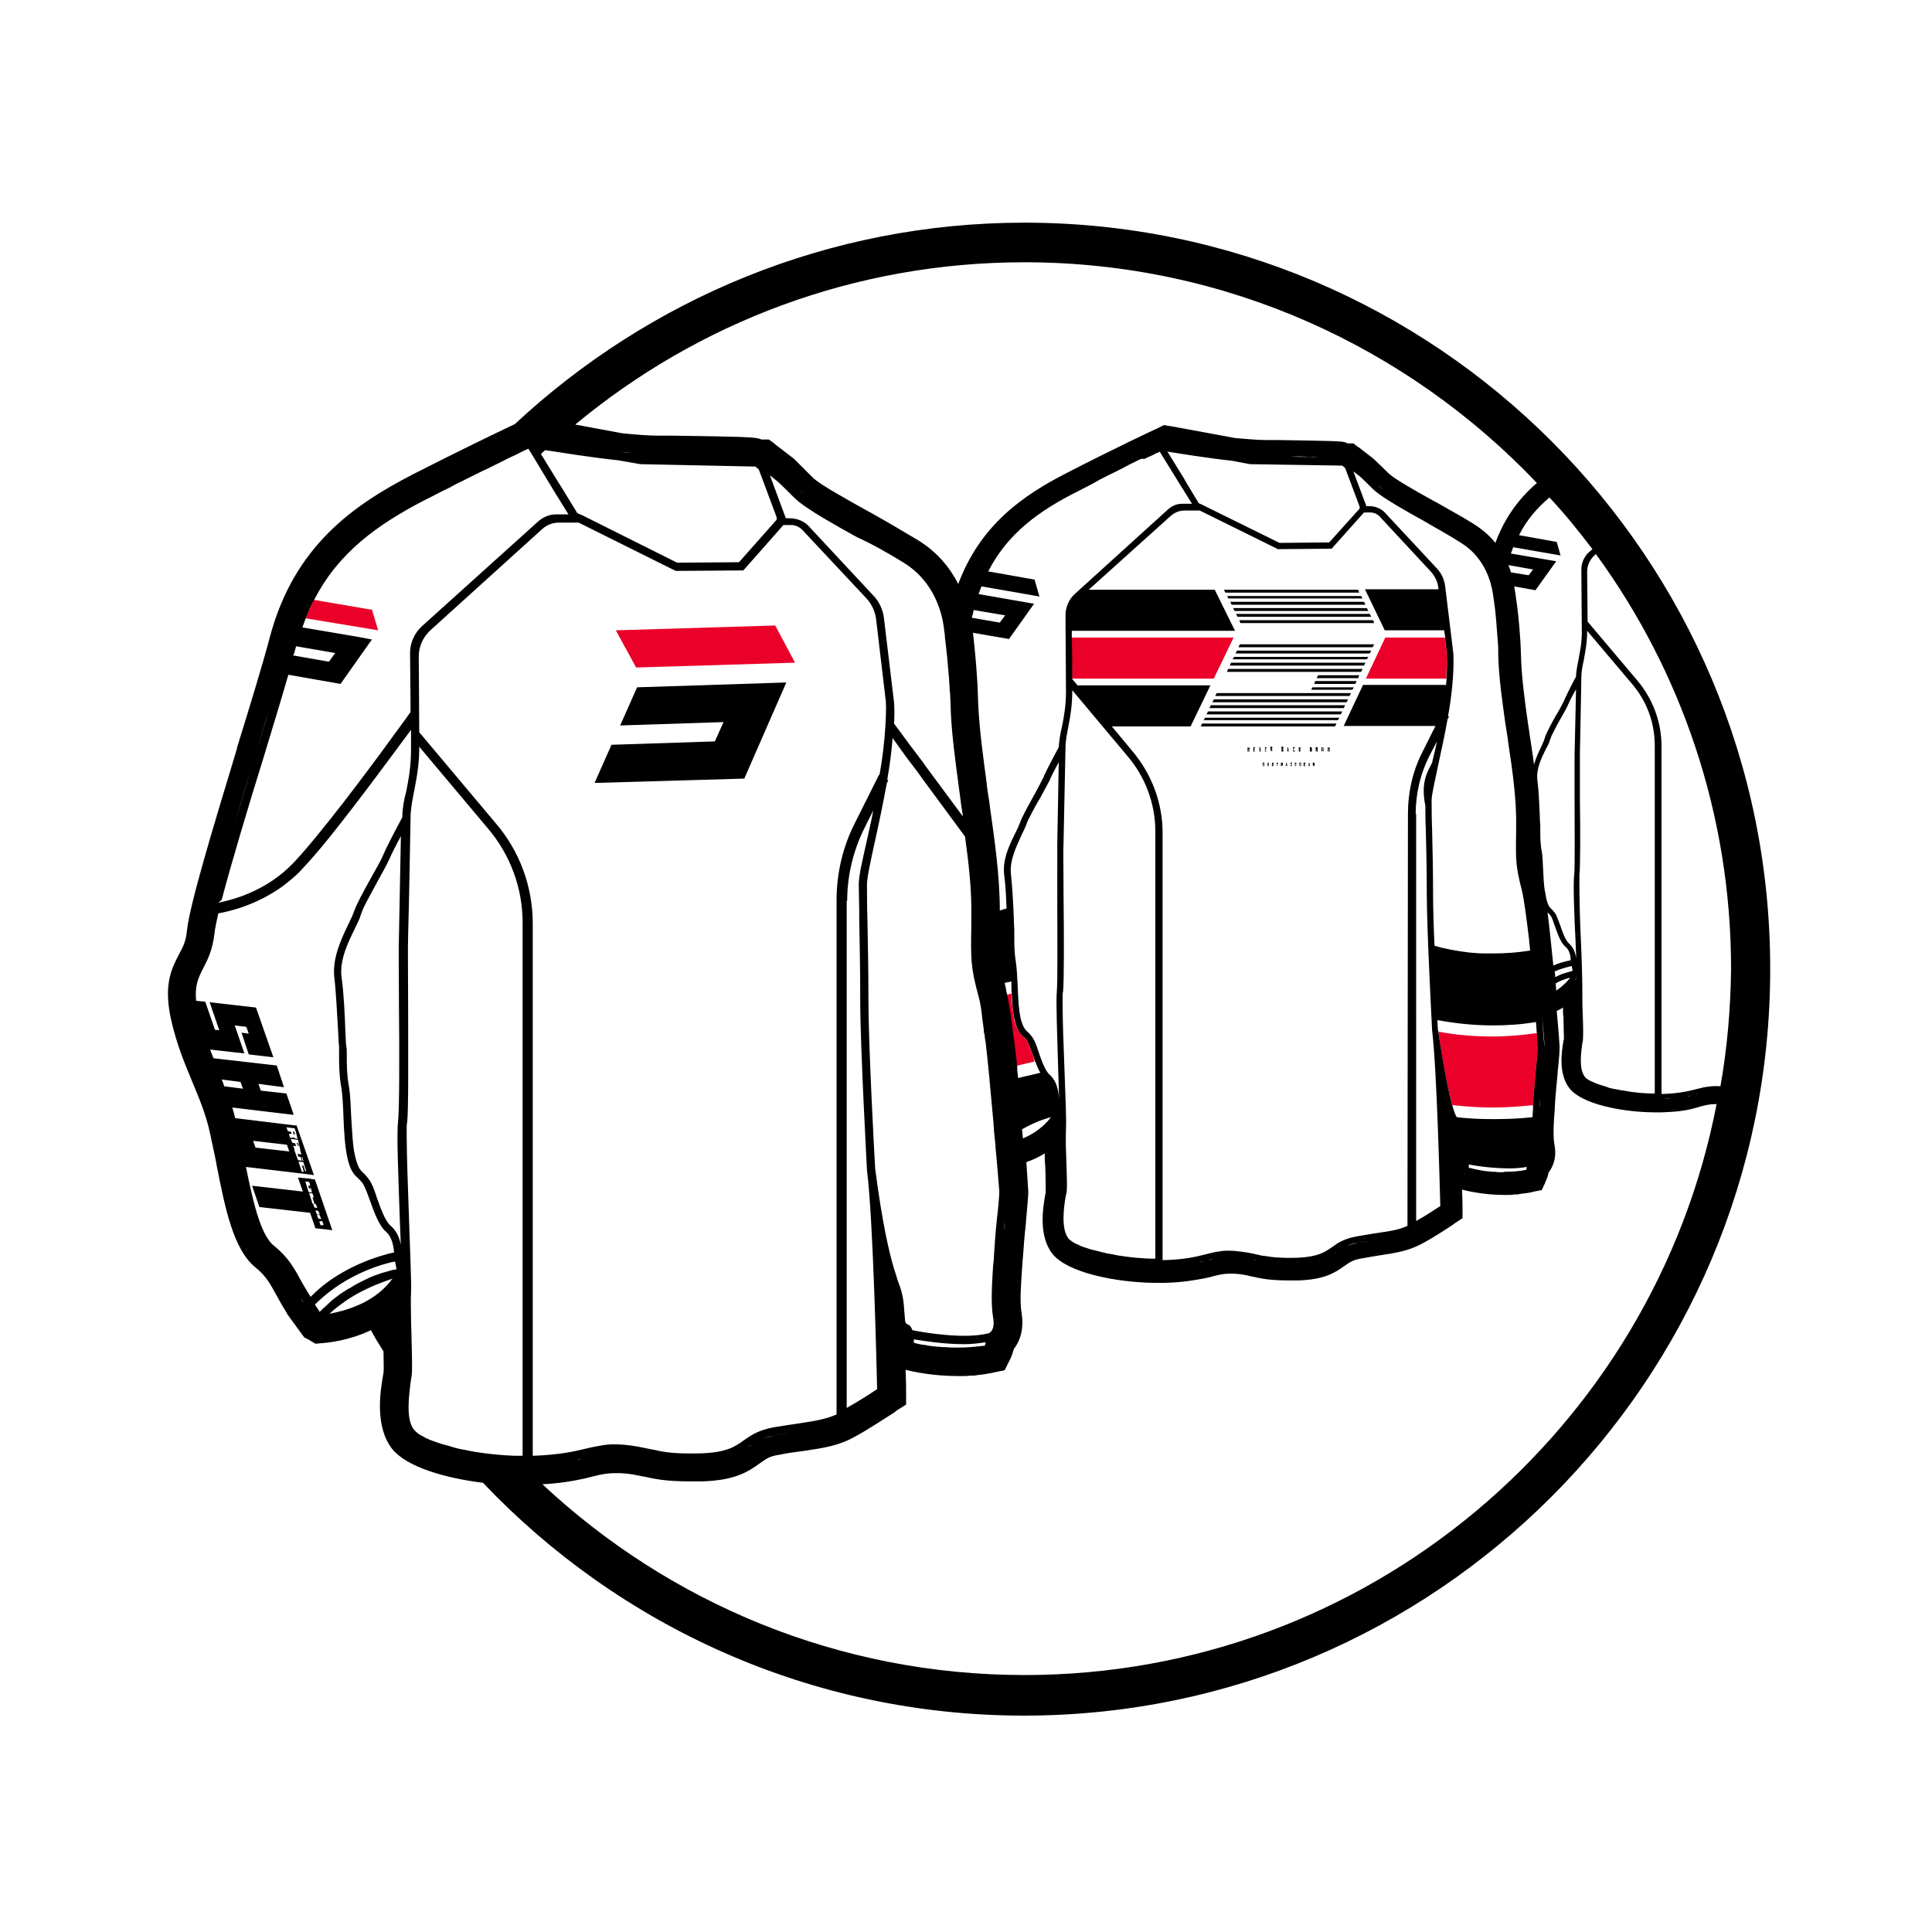 <?xml version="1.0" encoding="utf-8"?>
<!-- Generator: Adobe Illustrator 26.0.0, SVG Export Plug-In . SVG Version: 6.00 Build 0)  -->
<svg version="1.1"
	 id="svg35" xmlns:cc="http://creativecommons.org/ns#" xmlns:dc="http://purl.org/dc/elements/1.1/" xmlns:inkscape="http://www.inkscape.org/namespaces/inkscape" xmlns:rdf="http://www.w3.org/1999/02/22-rdf-syntax-ns#" xmlns:sodipodi="http://sodipodi.sourceforge.net/DTD/sodipodi-0.dtd" xmlns:svg="http://www.w3.org/2000/svg"
	 xmlns="http://www.w3.org/2000/svg" xmlns:xlink="http://www.w3.org/1999/xlink" x="0px" y="0px" viewBox="0 0 400 400"
	 style="enable-background:new 0 0 400 400;" xml:space="preserve">
<style type="text/css">
	.st0{fill:#EA0029;}
</style>
<sodipodi:namedview  bordercolor="#666666" borderopacity="1" gridtolerance="10" guidetolerance="10" id="namedview37" inkscape:current-layer="g32" inkscape:cx="508.82504" inkscape:cy="439.29089" inkscape:document-rotation="0" inkscape:pageopacity="0" inkscape:pageshadow="2" inkscape:window-height="1009" inkscape:window-maximized="1" inkscape:window-width="1920" inkscape:window-x="0" inkscape:window-y="34" inkscape:zoom="0.86540571" objecttolerance="10" pagecolor="#ffffff" showgrid="false">
	</sodipodi:namedview>
<g id="Layer_2">
</g>
<g>
	<path class="st0" d="M297.8,213.6c1.1,8,2.1,12.5,2.9,15.2c2.8,0.3,5.6,0.5,8.4,0.5s5.5-0.2,8.3-0.5c0-0.5,0.1-1.1,0.1-1.5
		c0.1-1.3,0.3-3.7,0.5-5.9c0.2-2.1,0.4-4,0.4-4.6c0-0.2-0.1-1.3-0.2-2.9c-3,0.4-6,0.7-9.1,0.7C305.3,214.6,301.6,214.3,297.8,213.6z
		"/>
	<path class="st0" d="M255.4,132h-33.5c0,2.8,0,6,0.1,8.5h29.3L255.4,132z"/>
	<path class="st0" d="M282.8,140.5h16.6c0.1-1.7,0.2-3.4,0.1-5.1l-0.4-3.4h-12.3L282.8,140.5z"/>
	<path class="st0" d="M213.7,218.2c-0.4-1.1-0.8-2.2-1.1-2.7c-0.3-0.4-0.5-0.7-0.8-0.9c-0.7-0.7-1.2-1.3-1.8-3.5
		c-0.3-1.5-0.5-3.4-0.6-5.4c-0.3,0.1-0.6,0.2-1,0.2c0.6,3.1,1.3,8.7,1.9,14.8c1.3-0.3,2.6-0.6,3.8-0.9
		C214.1,219.3,213.9,218.7,213.7,218.2z"/>
	<path class="st0" d="M297.3,213.5l0.8,7.2l1.4,8c0.4,0,0.8,0.1,1.1,0.1c-0.8-2.8-1.7-7.2-2.9-15.2
		C297.7,213.6,297.5,213.5,297.3,213.5z"/>
	<path class="st0" d="M318,221.5c-0.2,2.2-0.4,4.6-0.5,5.9c0,0.4-0.1,1-0.1,1.5c0.2,0,0.3,0,0.5,0c0.2-3.7,0.6-11.6,0.7-14.9
		c-0.2,0-0.3,0-0.5,0.1c0.1,1.6,0.2,2.7,0.2,2.9C318.4,217.4,318.2,219.4,318,221.5z"/>
	<path class="st0" d="M221.2,132l0.1,8.5h0.7c0-2.5,0-5.7-0.1-8.5H221.2z"/>
	<path class="st0" d="M299.4,140.5h0.6l0.5-5.1l-0.6-3.4h-0.8l0.4,3.4C299.6,137.1,299.6,138.8,299.4,140.5z"/>
	<path class="st0" d="M211.8,214.6c0.3,0.2,0.5,0.5,0.8,0.9c0.3,0.5,0.7,1.6,1.1,2.7c0.2,0.5,0.4,1.1,0.6,1.7
		c0.2-0.1,0.5-0.1,0.7-0.2c-0.8-2-3.6-7.5-3.6-7.5l-0.9-6.7c-0.3,0.1-0.7,0.1-1,0.2c0.1,2,0.2,4,0.6,5.4
		C210.6,213.3,211.1,213.9,211.8,214.6z"/>
	<path class="st0" d="M63.2,128l11.5,1.9l3.6,0.6l-1.3-4.3h-0.3l-11.7-2C64.4,125.4,63.7,126.7,63.2,128z"/>
	<path class="st0" d="M64,124l-2.1,3.9l1.2,0.2c0.5-1.4,1.1-2.7,1.8-3.9L64,124z"/>
	<polygon class="st0" points="164.6,137.2 160.5,129.5 127.5,130.5 131.7,138.2 	"/>
	<g>
		<path d="M212.1,46.1c-40.7,0-77.8,15.9-105.5,41.7c-3.8,1.8-11.7,5.6-21.1,10.4c-12.4,6.4-24.6,14.9-29.6,33.6
			c-1.5,5.7-4.2,14.5-6.8,22.9l-0.1,0.5c-5,16.5-9.7,32-10.3,37.5c-0.2,2.3-0.9,3.5-1.7,5c-1.4,2.7-3.2,6.1-1.6,13.3
			c1.1,5,2.8,9.1,4.3,12.7c1.4,3.4,2.9,6.8,3.8,11c0.4,2,0.9,4.1,1.3,6.2v0.1c1.8,9.1,3.5,17.8,8.2,21.5c2.1,1.7,3,3.4,4.2,5.6
			c0.7,1.3,1.4,2.5,2.2,3.8v0.1l0.1,0.1l2.9,4l0.6,0.8l0.8,0.4l0.5,0.3l1,0.6l1.2-0.1c1.3-0.1,5.7-0.5,10.3-2.7
			c0.8,1.5,1.7,3,2.6,4.4c0,2,0.1,3.8,0,4.4l-0.1,0.6c-0.6,3.4-1.7,10.6,1.9,15.2c3,3.7,10.8,6,18.8,7c28.2,29.7,68,48.2,112,48.2
			c85.2,0,154.5-69.3,154.5-154.5C366.6,115.4,297.3,46.1,212.1,46.1z M329.7,113.7l-0.7,0.6c-1,0.9-1.6,2.2-1.6,3.6
			c0,3.4,0.1,10.1,0.1,13c0,2.2-0.4,4.1-0.7,5.7c-0.2,1.2-0.5,2.4-0.5,3.5c-0.3,0.5-1.9,3.6-2.6,5.2c-0.3,0.6-0.9,1.8-1.6,2.9
			c-1,1.8-2,3.6-2.3,4.7c-0.1,0.4-0.4,1-0.7,1.7c-0.5,1-1.1,2.3-1.5,3.7c-0.2-1.7-0.5-3.4-0.7-4.9l-0.1-0.6
			c-0.1-0.8-0.2-1.5-0.3-2.1l-0.2-1.2v-0.1c-0.6-4.2-1.3-9.4-1.4-13.7c-0.1-4.1-0.5-7.9-0.8-10.3l-0.1-0.6c0-0.3-0.1-0.6-0.1-0.8
			c-0.1-0.7-0.2-1.6-0.4-2.6l4.4,0.8l4.3-6l-9.4-1.6c0.2-0.4,0.3-0.9,0.5-1.3l9.8,1.7l-0.8-2.8l-7.8-1.4c1.6-3.2,3.8-5.7,6.3-7.8
			C323.9,106.3,326.9,110,329.7,113.7z M80.9,253.8c-1.2-1-2.1-3.7-2.9-5.9c-0.5-1.6-1-2.9-1.6-3.7c-0.5-0.7-0.9-1.1-1.2-1.4
			c-0.7-0.6-1.1-1.1-1.7-3.5c-0.5-2.1-0.6-5.3-0.8-8.3c-0.1-2.4-0.2-4.8-0.5-6.3c-0.4-2.2-0.4-4.4-0.4-6.1c0-0.9,0-1.6-0.1-2
			s-0.1-1.5-0.2-3.1c-0.1-3.1-0.3-7.8-0.8-11.3c-0.4-3.5,1.4-7.2,2.8-10c0.5-1.1,1-2,1.2-2.8c0.1-0.3,0.3-0.8,0.5-1.3
			c0.7-1.5,1.9-3.6,2.9-5.5c1-1.8,2-3.6,2.5-4.7c0.5-1.2,1.5-3.1,2.4-4.8c-0.1,5.5-0.3,16-0.4,20.7c-0.1,2.5,0,8.1,0,14.5
			c0.1,10,0.1,21.4-0.2,24.1c-0.3,2.6,0.1,11.8,0.4,20.8c0.1,2.6,0.2,5.1,0.3,7.3v-0.2C83.2,259.9,83.4,255.9,80.9,253.8z
			 M80.9,265.2c-1.9,2.4-4.4,4-6.7,5c-2.3,1-4.4,1.5-6,1.8c1.1-1,2.8-2.4,5-3.7c2-1.2,4.6-2.4,7.6-3.4c0.2-0.1,0.3-0.1,0.5-0.2
			C81.1,264.9,81,265,80.9,265.2z M80,263.3c-0.4,0.1-0.7,0.2-1.1,0.3l-0.5,0.2c-1,0.3-1.9,0.7-2.7,1.1l-1,0.5
			c-0.6,0.3-1.2,0.6-1.8,1l-0.5,0.3l-0.4,0.2c-0.6,0.4-1.1,0.7-1.7,1.1l-0.5,0.4c-0.7,0.5-1.2,0.9-1.7,1.4l-0.3,0.3l-1,0.9l-0.3,0.3
			l-0.3,0.3l-1-1.5c0.9-0.9,3.1-3,6.5-5c2.1-1.2,4.6-2.4,7.6-3.3c0.8-0.2,1.6-0.5,2.5-0.6l0.3,1.6C81.3,262.9,80.6,263.1,80,263.3z
			 M83.3,169.2c-0.4,0.8-3,5.5-4,7.9c-0.4,1-1.4,2.7-2.4,4.5c-1.5,2.7-3.1,5.6-3.6,7.1c-0.2,0.6-0.6,1.5-1.1,2.5
			c-1.4,2.9-3.4,7-3,11c0.4,3.4,0.6,8.1,0.8,11.2c0.1,1.6,0.1,2.8,0.2,3.2c0,0.4,0,1,0,1.8c0,1.7,0,4,0.4,6.4
			c0.3,1.5,0.4,3.7,0.5,6.1c0.1,3.1,0.3,6.4,0.8,8.7c0.6,2.7,1.3,3.5,2.2,4.3c0.3,0.3,0.6,0.6,1,1.1c0.4,0.6,0.9,1.9,1.4,3.3
			c0.9,2.5,1.9,5.4,3.4,6.7c1.3,1.1,1.6,3.2,1.7,4.3c-1,0.2-2,0.5-3,0.8c-2.9,0.9-5.5,2.1-7.6,3.3c-3.4,1.9-5.6,4-6.7,5.1
			c-0.7-1.1-1.3-2.2-1.9-3.2c-1.4-2.6-2.7-5-5.7-7.4c-2.8-2.2-4.4-9.5-5.8-16.4v0.1l12.7,1.5l1.4,0.2L61.4,233H61l-12.3-1.5
			c-0.2-0.8-0.4-1.5-0.6-2.2l12.5,1.5h0.2l-0.4-1.2l-1.1-3.2l-5.3-0.6l-0.5-1.4l5.3,0.7l-1.5-4.5l-13.1-1.5
			c-0.2-0.6-0.5-1.2-0.7-1.8l7.1,0.8l-2-5.8l2.4,0.3l0.5,1.4l-1.5-0.2l1.5,4.5l5.1,0.6L53,208.6l-9.6-1.1l2,5.8l-0.9-0.1l-2-5.8
			l-1.9-0.2c-0.3-3.3,0.5-4.8,1.5-6.8c0.9-1.7,1.9-3.7,2.3-7.1c0.1-1,0.4-2.4,0.8-4.2c2.3-0.4,7.9-1.7,13.3-5.6c1.3-1,2.6-2,3.8-3.3
			c1.7-1.8,3.9-4.3,6.2-7.2c6.1-7.6,13.4-17.6,16.6-21.9c0,1.6,0,3,0,4.1c0,3.4-0.5,6.2-1,8.7C83.6,165.7,83.3,167.5,83.3,169.2z
			 M44.6,224.7c-0.4-0.9-0.7-1.8-1.1-2.6c-0.1-0.3-0.2-0.5-0.3-0.8c0.1,0.3,0.2,0.5,0.3,0.8C43.8,222.9,44.2,223.8,44.6,224.7
			L44.6,224.7z M45.9,223.5l3.9,0.5l0.5,1.4l-3.9-0.5C46.3,224.4,46.1,224,45.9,223.5z M63.4,242.5h-0.2l-0.4-1.2h-0.3l0.4,1.3h-0.4
			l-0.7-2.1l1,0.1C63,241.2,63.2,241.9,63.4,242.5z M62.6,239.6c0.1,0.3,0.1,0.5,0.2,0.8h-0.1l-0.3-0.8H62.6z M62.4,239l-0.8-0.1
			l0.2,0.6h0.4l0.3,0.8l-0.8-0.1l-0.8-2.2l1.2,0.1C62.3,238.5,62.3,238.7,62.4,239z M62.2,238.1L61,238l-0.3-0.8l0.6,0.1l-0.2-0.6
			l-0.6-0.1l-0.3-0.8l1.5,0.2C61.8,236.6,62,237.3,62.2,238.1z M61.6,235.8l-0.5-0.1l-0.3-0.2l-0.7,0.1l-0.3-0.8l0.6-0.1l-0.2-0.4
			l-0.6-0.1l-0.3-0.8l1.7,0.2l0.3,0.9C61.4,234.9,61.5,235.3,61.6,235.8z M59.4,237l0.5,1.4l-7-0.8l-0.5-1.4L59.4,237z M45.9,186.3
			c2-7.6,5.5-19.3,8.8-29.9c1.8-6,3.6-11.8,5-16.7l9.7,1.7l1.1,0.2l6.5-9.2l-3.2-0.6l-11.2-1.9c0.2-0.6,0.5-1.3,0.7-1.9
			c0.5-1.4,1.1-2.7,1.8-3.9c5-9.7,13-15.5,23.1-20.7c1.7-0.8,3.2-1.7,4.8-2.4l0.9-0.5c0.4-0.2,0.7-0.4,1-0.5
			c0.8-0.4,1.6-0.8,2.4-1.2l1-0.5c1-0.5,2-1,2.9-1.4l1-0.5c0.8-0.4,1.7-0.8,2.4-1.2l0.8-0.4c0.7-0.3,1.3-0.6,1.9-0.9l0.8-0.4
			c0.4-0.2,0.8-0.4,1.1-0.5l0.2-0.1l1.4,2.3l3.8,6.3l3.1,5h-2.6c-1.3,0-2.5,0.5-3.5,1.3l-24.3,21.9c-1.5,1.4-2.4,3.4-2.4,5.5
			c0,3.1,0.1,8,0.1,12.4l-0.1-0.1c0,0.1-1.3,1.9-3.3,4.6c-5.2,7.2-15.4,20.8-20.8,26.5c-5.6,5.9-12.6,7.7-15.6,8.3L45.9,186.3z
			 M311.1,242.7c-0.5,0-1.1,0-1.6-0.1h-0.6c-0.6-0.1-1.2-0.1-1.8-0.2l-0.5-0.1c-0.4-0.1-0.7-0.1-1.1-0.2l-0.4-0.1
			c-0.4-0.1-0.7-0.2-1-0.2v-0.3v-0.4c1.5,0.3,5,0.8,8.4,0.8c1.3,0,2.5-0.1,3.6-0.3l-0.1,0.6c-1.4,0.3-2.9,0.4-4.4,0.4L311.1,242.7z
			 M299,233.4c-0.1-2.3-0.2-4.6-0.3-6.8l0,0C298.8,228.8,298.9,231.1,299,233.4z M291.4,253.8c-1.7,0.8-3.6,1.1-6.4,1.5
			c-1.2,0.2-2.6,0.4-4.2,0.7c-2.6,0.5-3.8,1.3-5,2.2c-1.5,1-2.8,2-7.1,2.2c-3.5,0.1-5.4-0.1-7-0.4h-0.1h-0.2
			c-0.4-0.1-0.8-0.2-1.3-0.3c-1.2-0.3-2.5-0.5-4.4-0.7c-1.3-0.1-2.3-0.1-3.3,0.1c-1,0.1-1.9,0.4-2.8,0.6c-2,0.5-4.4,1.1-8.8,1.2
			h-0.1v-88.5c0-6.1-2.2-12-6.1-16.7l-4.4-5.3h16.3l4.1-8.5h-27.5l-1.1-1.3l0,0v-0.1c0-2.5,0-5.7-0.1-8.5c0-0.5,0-0.9,0-1.4h33.8
			l-4.2-8.5h-26.1l17-15.3c0.8-0.7,1.8-1.1,2.8-1.1h3.2l16,7.9l0.1,0.1l11.2-0.1l6.7-7.5c0,0,0,0,1.3,0s2,0.9,2,0.9l10.5,11.3
			c0.9,1,1.5,2.2,1.6,3.5v0.2h-15.2l4.1,8.5H299l0.2,1.4l0.4,3.4c0.1,1.6,0,3.3-0.1,5.1c0,0.5-0.1,0.9-0.1,1.4h-17.2l-4,8.5h19
			l-2.6,5.2c-2.1,4-3.1,8.5-3.1,13L291.4,253.8L291.4,253.8z M217.3,222.5c-0.9-0.8-1.7-3-2.3-4.8c-0.4-1.3-0.8-2.3-1.3-3
			c-0.4-0.5-0.7-0.9-1-1.1c-0.5-0.5-0.9-0.9-1.4-2.8c-0.4-1.7-0.5-4.2-0.6-6.7c-0.1-2-0.2-3.8-0.4-5.1c-0.3-1.8-0.3-3.6-0.3-4.9
			c0-0.7,0-1.3,0-1.6s-0.1-1.2-0.1-2.5c-0.1-2.5-0.3-6.3-0.6-9.1s1.2-5.8,2.2-8c0.4-0.9,0.8-1.6,1-2.2c0.1-0.3,0.2-0.6,0.4-1
			c0.6-1.2,1.5-2.9,2.4-4.4c0.8-1.5,1.6-2.9,2-3.7c0.4-1,1.2-2.5,1.9-3.8c-0.1,4.4-0.2,12.8-0.3,16.6c0,2,0,6.5,0,11.6
			c0,8.1,0.1,17.2-0.1,19.3c-0.2,2.1,0.1,9.5,0.3,16.6c0.1,2.1,0.1,4.1,0.2,5.9v-0.2C219.2,227.4,219.3,224.2,217.3,222.5z
			 M219.2,154.7c-0.3,0.6-2.4,4.4-3.2,6.3c-0.4,0.8-1.1,2.2-1.9,3.6c-1.2,2.2-2.5,4.5-2.9,5.7c-0.2,0.5-0.5,1.2-0.9,2
			c-1.2,2.4-2.8,5.6-2.4,8.8c0.3,2.1,0.4,4.7,0.5,7c-0.5,0.1-0.9,0.3-1.4,0.4c0-7.5-1.2-15.3-2-21.1l-0.1-0.8
			c-0.1-1-0.3-1.8-0.4-2.6l-0.2-1.5v-0.2c-0.7-5.2-1.6-11.7-1.8-17.1c-0.1-5.1-0.6-9.9-0.9-12.8l-0.1-0.8c0-0.2,0-0.4-0.1-0.6
			l7.5,1.3l5.2-7.3l-11.5-2c0.2-0.5,0.4-1.1,0.6-1.6l12,2.1l-1-3.5l-9.6-1.7c4-7.8,10.4-12.5,18.6-16.6c1.3-0.7,2.6-1.3,3.8-2
			l0.7-0.4c1-0.5,1.9-1,2.8-1.4l0.8-0.4c0.8-0.4,1.6-0.8,2.3-1.2l0.8-0.4c0.7-0.3,1.3-0.7,1.9-0.9l0.7,0c0.5-0.3,1.1-0.5,1.5-0.7
			l0.6-0.3c0.3-0.2,0.6-0.3,0.9-0.4l0.1-0.1l4.2,6.8l2.5,4h-2.1c-1,0-2,0.4-2.8,1.1L222.5,123c-1.2,1.1-1.9,2.7-1.9,4.4
			c0,4.2,0.1,12.4,0.1,15.9c0,2.7-0.4,5-0.8,7C219.5,151.9,219.3,153.3,219.2,154.7z M206.9,246.7c0,0.7-0.2,3.2-0.5,5.7
			c-0.3,2.8-0.5,5.7-0.6,7.4c0,0.7-0.1,1.5-0.2,2.4c-0.2,3.4-0.5,7.5,0,10.5c0.5,2.7-0.7,3.2-0.8,3.3c-5,1.4-14-0.2-15.9-0.6
			c-0.2-0.5-0.4-1-1-1.2c-0.5-0.3-0.5-0.4-0.6-1.9c-0.1-0.8-0.1-1.8-0.3-3.2c-0.2-1.3-0.5-2.3-1-3.6c-0.3-0.8-0.5-1.7-0.9-2.8
			c-1-3.4-2.4-9.2-3.9-20.7l0,0c-0.2-3.2-1.4-25.8-1.4-34.8c0-5.8-0.1-11.7-0.2-16.5c-0.1-3.2-0.1-5.8-0.1-7.6
			c0-1.4,0.7-4.6,1.6-8.7c0.8-3.6,1.7-7.9,2.5-12.2l0.3-0.7l-0.2-0.1c0.5-2.9,0.9-5.8,1.1-8.6l2.8,3.9l2.5,3.3l1,1.4l8.7,11.8
			c0.7,5.1,1.4,10.9,1.3,16.3v1.8c-0.1,7.4-0.2,8.7,1.5,15c0.3,1,0.6,2.7,0.8,4.8c0.1,0.7,0.2,1.4,0.3,2.2c0,0.1,0,0.2,0,0.3
			s0,0.3,0.1,0.4c0,0.2,0.1,0.5,0.1,0.7s0,0.4,0.1,0.6c0,0.2,0,0.4,0.1,0.6c0,0.1,0,0.1,0,0.2c0,0.3,0.1,0.6,0.1,0.9v0.1
			c0.1,0.5,0.1,1.1,0.2,1.6v0.1l0,0c0.1,1.3,0.3,2.7,0.4,4c0.3,3.3,0.6,6.7,0.9,9.8c0,0.6,0.1,1.1,0.1,1.7c0.1,0.6,0.1,1.2,0.2,1.8
			c0.1,0.8,0.1,1.6,0.2,2.4c0.1,1.2,0.2,2.3,0.3,3.3C206.7,244.6,206.9,246.4,206.9,246.7z M198.5,279h-0.7c-0.7,0-1.3,0-2-0.1h-0.7
			c-0.8-0.1-1.5-0.1-2.2-0.2l-0.7-0.1c-0.5-0.1-0.9-0.2-1.3-0.2l-0.5-0.1c-0.5-0.1-0.9-0.2-1.2-0.3v-0.3v-0.4c1.9,0.3,6.2,1,10.4,1
			c1.6,0,3.1-0.2,4.5-0.4l-0.2,0.7C202.2,278.8,200.4,279,198.5,279z M182.9,271.6c-0.1-4.1-0.3-8.5-0.5-12.8l0,0
			C182.6,263.1,182.7,267.5,182.9,271.6z M173.3,292.8c-2.2,1-4.5,1.4-7.9,1.9c-1.5,0.2-3.2,0.5-5.2,0.8c-3.2,0.6-4.8,1.7-6.2,2.7
			c-1.8,1.3-3.5,2.5-8.8,2.7c-4.4,0.1-6.8-0.1-8.7-0.5h-0.1l-0.3-0.1c-0.5-0.1-1.1-0.2-1.6-0.3c-1.5-0.3-3.1-0.7-5.5-0.9
			c-1.6-0.1-2.9-0.1-4.1,0.1s-2.3,0.4-3.5,0.7c-2.5,0.6-5.5,1.3-10.9,1.5c-0.1,0-0.1,0-0.2,0V191.2c0-7.6-2.7-15-7.7-20.8
			l-15.8-18.8l0,0c0-4.8-0.1-11.6-0.1-15.7c0-2.1,0.9-4,2.4-5.4l23.2-21c1-0.9,2.2-1.3,3.5-1.3h4l19.9,9.9l0.2,0.1l14-0.1l8.3-9.4
			c0,0,0,0,1.6,0c1.5,0,2.4,1.1,2.4,1.1l13.2,14.1c1.1,1.2,1.8,2.7,2,4.4l2,16.9c0.1,1.7,0,3.5-0.1,5.3l0,0l0,0
			c-0.2,3.2-0.6,6.6-1.2,9.9H182l-4.9,9.8c-2.6,5-3.9,10.6-3.9,16.2v106.4H173.3z M115.5,99.7L112,94c0.3-0.3,0.6-0.6,0.9-0.8
			c3.3,0.5,9.4,1.5,15.1,2.1l4.6,0.8l23.8,0.5l0.7,0.6l3.7,9.9v0.5l-7.8,8.8l-12.8,0.1l-19.6-9.8l-0.5-0.2l-0.6-0.3l-3.3-5.4l0,0
			L115.5,99.7z M187.1,116.5c6.5,4,8.1,10.8,8.4,14.2c0,0.2,0.1,0.5,0.1,0.7c0,0.4,0.1,1.1,0.2,1.9c0.2,1.6,0.4,3.7,0.6,6.2l0,0
			c0.1,0.8,0.1,1.7,0.2,2.6c0,0.4,0,0.9,0.1,1.4c0,0.7,0.1,1.5,0.1,2.2c0.1,5.8,1.1,12.5,1.8,17.9l0.2,1.5c0.1,1,0.3,2.2,0.5,3.5
			c0,0.1,0,0.3,0.1,0.5l-7.4-10l-1-1.4l-2.5-3.3l-3.4-4.6c0.1-1.5,0.1-3,0-4.4l-2.1-17.5c-0.2-1.6-0.9-3.2-2-4.4l-13.6-14.6
			c0,0-1.3-1.6-4-1.6c-0.5,0-0.7,0-0.7,0l-3.3-8.9l1.6,1.3c0,0,0.6,0.5,3.5,3.4l0.9,0.8c2.4,1.9,7.1,4.6,12,7.3
			C180.7,112.7,184.2,114.7,187.1,116.5z M207.7,234.8c0-0.6-0.1-1.1-0.1-1.7C207.6,233.7,207.6,234.3,207.7,234.8L207.7,234.8z
			 M207.4,231.5c-0.1-1-0.2-2.1-0.3-3.2C207.2,229.4,207.3,230.5,207.4,231.5L207.4,231.5z M202.8,183.9c-0.2-2.8-0.5-5.5-0.8-8.2
			l0,0C202.3,178.3,202.6,181.1,202.8,183.9z M202.9,189.5v1.2V189.5c0-0.9,0-1.9,0-2.8C202.9,187.6,202.9,188.6,202.9,189.5z
			 M201.2,127.9c0.2-0.6,0.3-1.1,0.4-1.6l6.5,1.1l-1.1,1.5L201.2,127.9z M175.4,186.5c0-5.3,1.3-10.6,3.7-15.3l1.7-3.4
			c-0.4,2.2-0.9,4.2-1.3,6.1c-1,4.4-1.7,7.5-1.7,9.1c0,1.8,0.1,4.4,0.1,7.6c0.1,4.7,0.2,10.7,0.2,16.5c0,9.6,1.4,35,1.4,35.2l0,0
			c1.3,10.2,2,41.2,2.1,45.3c-1,0.7-3.8,2.5-6.3,3.9v-105H175.4z M277.9,96.4l0.6,0.5l3,8v0.4l-6.3,7l-10.3,0.1l-15.8-7.8l-0.4-0.2
			l-0.5-0.2l-2.6-4.3l0,0l-0.5-0.9l-3.4-5.5c1.9,0.3,7.9,1.3,13.4,1.9l3.7,0.7L277.9,96.4z M302.5,112.4c2.6,1.6,4.2,3.8,5.2,5.9
			c0.8,1.7,1.2,3.4,1.4,4.7l0,0c0.1,0.5,0.1,0.9,0.2,1.3c0,0.3,0.1,0.9,0.2,1.5l0,0c0.2,1.7,0.4,4.2,0.6,7c0.1,0.9,0.1,1.9,0.1,2.9
			c0.1,4.6,0.9,10,1.5,14.3l0.2,1.2c0.1,0.8,0.3,1.8,0.4,2.8c0.7,4.7,1.7,11.1,1.6,16.9v1.4c-0.1,5.9-0.1,7,1.2,12.1
			c0.4,1.7,0.9,5.3,1.4,9.5c0.1,0.6,0.1,1.2,0.2,1.8c0,0.4,0.1,0.8,0.1,1.1c-2.5,0.4-5,0.6-7.6,0.6c-0.2,0-0.3,0-0.5,0
			c-0.5,0-0.9,0-1.4,0l0,0c-1.1,0-2.1-0.1-3.2-0.2c-2.4-0.3-4.8-0.7-7.1-1.4c-0.2-4.2-0.3-8.2-0.3-10.8c0-4.6-0.1-9.4-0.2-13.2l0,0
			c-0.1-2.6-0.1-4.7-0.1-6.1c0-1.1,0.6-3.7,1.3-7c0.6-2.9,1.4-6.3,2-9.8l0.3-0.5l-0.2-0.1c0.4-2.2,0.7-4.4,0.9-6.6
			c0.2-2.2,0.3-4.4,0.2-6.4l-1.7-14c-0.2-1.3-0.7-2.5-1.6-3.5l-10.9-11.7c0,0-1.1-1.3-3.2-1.3c-0.4,0-0.6,0-0.6,0l-2.7-7.2l1.3,1
			c0,0,0.5,0.4,2.8,2.7l0.7,0.6c1.9,1.5,5.7,3.7,9.7,5.9C297.4,109.4,300.2,110.9,302.5,112.4z M310.7,124.4c0,0.2,0,0.5,0.1,0.8
			c0,0.1,0,0.3,0,0.5c0.1,0.9,0.2,1.9,0.3,3.1c-0.1-1.2-0.2-2.3-0.3-3.1c0-0.2,0-0.3,0-0.5C310.8,124.9,310.7,124.7,310.7,124.4z
			 M318.8,205.3L318.8,205.3c0,0.3,0.1,0.6,0.1,0.9C318.9,205.9,318.9,205.6,318.8,205.3z M220.8,241.2c-0.1-2.6-0.2-5.5-0.1-7.5
			c0.1-1.8-0.1-6.7-0.3-11.9c-0.2-5.1-0.4-10.7-0.4-14c0-0.6,0-1,0-1.5c0-0.4,0-0.7,0.1-1c0.2-2.2,0.2-11.4,0.1-19.5
			c0-4.9-0.1-9.6,0-11.6c0.1-5.3,0.4-19.5,0.4-19.5l0,0c0-1.3,0.3-2.7,0.6-4.3c0.4-2.1,0.8-4.4,0.8-7.3c0-0.1,0-0.1,0-0.2l11.4,13.6
			c3.7,4.3,5.8,9.9,5.8,15.6v88.5c-2.7,0-5.4-0.3-7.9-0.7l-0.9-0.2c-0.7-0.1-1.3-0.2-2-0.4c-0.6-0.1-1.1-0.3-1.6-0.4l-0.9-0.2
			c-0.5-0.2-1-0.3-1.5-0.5l-0.6-0.2c-0.4-0.2-0.7-0.4-1.1-0.5l-0.5-0.3c-0.4-0.3-0.8-0.5-1-0.8c-1.6-2.1-0.9-6.6-0.6-8.5l0.1-0.5
			C221,246.7,220.9,244.1,220.8,241.2z M293.1,168.5c0-4.2,1-8.5,3-12.3l1.4-2.7c-0.3,1.6-0.7,3-1,4.4c-0.1,0.2-0.2,0.4-0.3,0.6
			c-0.9,1.7-2,3.9-1.1,8.3c0,1.3,0,3,0.1,5c0.1,3.8,0.2,8.6,0.2,13.2c0,7.7,1.1,28.1,1.1,28.3l0,0c1,8.2,1.6,33,1.7,36.4
			c-0.8,0.5-3,2-5,3.1v-84.3H293.1z M300.9,229.6c-0.1-0.2-0.1-0.5-0.2-0.7c-0.8-2.8-1.7-7.2-2.9-15.2c0-0.2-0.1-0.4-0.1-0.6l0,0
			c0-0.3-0.1-1-0.1-1.9c3.8,0.7,7.6,1.1,11.5,1.1c3,0,5.9-0.2,8.9-0.7c0.1,0.9,0.1,1.7,0.2,2.4c0.1,1.6,0.2,2.7,0.2,2.9
			c0,0.6-0.2,2.5-0.4,4.6c-0.2,2.2-0.4,4.6-0.5,5.9c0,0.4-0.1,1-0.1,1.5c0,0.1,0,0.3,0,0.4c0,0.6-0.1,1.3-0.1,2
			c-2.7,0.3-5.4,0.4-8.1,0.4c-2.6,0-5.1-0.1-7.6-0.4C301.3,230.8,301.1,230.2,300.9,229.6z M315.2,170.9v0.9V170.9
			c0-1.1,0-2.2,0-3.4C315.2,168.7,315.2,169.8,315.2,170.9z M312.3,117l5.1,0.9l-0.9,1.2l-3.7-0.6C312.7,118,312.5,117.5,312.3,117z
			 M303.2,111.2c-0.3-0.2-0.7-0.4-1-0.6C302.5,110.8,302.9,111,303.2,111.2c1.1,0.7,2,1.5,2.9,2.3
			C305.3,112.7,304.3,111.9,303.2,111.2z M285.3,100.4c-0.7-0.7-1.2-1.2-1.6-1.6C284.1,99.2,284.6,99.8,285.3,100.4
			c0.4,0.4,0.9,0.8,1.6,1.2C286.2,101.2,285.6,100.8,285.3,100.4z M278.3,95.1l-0.5-0.2L278.3,95.1h0.8H278.3z M272.9,94.6
			c-0.5,0-1.1,0-1.7,0c-1.2,0-2.6,0-4.1-0.1c1.5,0,2.9,0,4.1,0.1C271.8,94.5,272.4,94.6,272.9,94.6s1,0,1.5,0
			C274,94.6,273.5,94.6,272.9,94.6z M255.4,94l-13.7-2.6h-0.2h-0.1h0.1h0.2L255.4,94c0.6,0.1,1.3,0.1,1.9,0.2
			C256.6,94.1,256,94,255.4,94z M198,138.7L198,138.7c0,0.5,0.1,1,0.1,1.5C198.1,139.6,198,139.2,198,138.7z M188,115.1
			c-0.4-0.3-0.9-0.5-1.3-0.8C187.1,114.5,187.5,114.8,188,115.1c1.4,0.9,2.6,1.9,3.7,3C190.6,116.9,189.4,115.9,188,115.1z
			 M167.1,102.8c-0.7-0.5-1.2-0.9-1.6-1.3c-1.3-1.3-2.1-2.1-2.7-2.6c0.5,0.5,1.4,1.3,2.7,2.6C166,101.9,166.5,102.4,167.1,102.8
			c0.3,0.3,0.7,0.5,1.2,0.8C167.9,103.3,167.5,103.1,167.1,102.8z M169.1,104.2c0.7,0.4,1.4,0.9,2.2,1.3
			C170.5,105,169.8,104.6,169.1,104.2z M156.9,94.9l-0.5-0.2L156.9,94.9h1H156.9z M145.6,94.2c2.7,0,5,0.1,6.8,0.1
			C150.6,94.3,148.3,94.2,145.6,94.2z M128.3,93.5l-3.2-0.6L128.3,93.5c0.7,0.1,1.5,0.1,2.2,0.2C129.8,93.7,129.1,93.6,128.3,93.5z
			 M61.3,133.8l8.1,1.4l-1.3,1.8l-7.4-1.3C61,135.1,61.1,134.5,61.3,133.8z M84.8,288c0.1-0.9,0.2-1.8,0.3-2.4l0.1-0.6
			c0.2-1.1,0.1-4.3,0-8c0-1.3-0.1-2.6-0.1-3.9c0-2-0.1-3.9,0-5.4c0.1-2.3-0.2-8.4-0.4-14.8c-0.2-6.3-0.5-13.3-0.5-17.5
			c0-0.7,0-1.3,0-1.8s0-0.9,0.1-1.2c0.3-2.7,0.2-14.2,0.2-24.3c0-6.1-0.1-11.9,0-14.5c0.2-6.6,0.5-24.3,0.5-24.3l0,0
			c0-1.6,0.3-3.3,0.7-5.3c0.5-2.6,1.1-5.5,1.1-9.1c0-0.1,0-0.2,0-0.3l14.2,16.9c4.6,5.4,7.2,12.3,7.2,19.5v110.4c-0.6,0-1.2,0-1.7,0
			c-2.8-0.1-5.6-0.4-8.1-0.8l-1.1-0.2c-0.8-0.2-1.7-0.3-2.5-0.5c-0.4-0.1-0.7-0.2-1.1-0.3c-0.3-0.1-0.6-0.2-1-0.3l-1.1-0.3
			c-0.7-0.2-1.2-0.4-1.8-0.6l-0.8-0.3c-0.5-0.2-0.9-0.4-1.4-0.7l-0.6-0.3c-0.5-0.3-0.9-0.7-1.2-1C84.3,294.4,84.5,290.8,84.8,288z
			 M109.6,303.3c0.3,0,0.6,0,0.8,0c2.3-0.1,4.2-0.2,5.8-0.5c-1.6,0.2-3.5,0.4-5.8,0.5C110.1,303.3,109.9,303.3,109.6,303.3z
			 M119.6,302.2c0.2-0.1,0.4-0.1,0.7-0.2C120.1,302.1,119.9,302.2,119.6,302.2c-0.7,0.1-1.4,0.3-2.2,0.4
			C118.2,302.5,119,302.4,119.6,302.2z M121.7,301.7c0.4-0.1,0.8-0.2,1.2-0.3C122.5,301.5,122.1,301.6,121.7,301.7
			c-0.2,0-0.3,0.1-0.5,0.1C121.4,301.8,121.5,301.8,121.7,301.7z M128.8,300.9c1,0.1,1.9,0.2,2.6,0.3
			C130.7,301.1,129.8,301,128.8,300.9c-0.5,0-0.9,0-1.3-0.1C127.9,300.9,128.3,300.9,128.8,300.9z M134.1,301.8L134.1,301.8
			L134.1,301.8c-0.4-0.1-0.9-0.2-1.3-0.3C133.2,301.6,133.6,301.7,134.1,301.8z M142.8,302.7c-0.1,0-0.1,0-0.2,0c-0.1,0-0.1,0-0.2,0
			C142.6,302.7,142.7,302.7,142.8,302.7z M145.2,302.7c3.5-0.1,5.6-0.7,7.1-1.4c0.3-0.1,0.5-0.3,0.8-0.4c-0.3,0.1-0.5,0.3-0.8,0.4
			C150.7,302,148.6,302.5,145.2,302.7C145.1,302.7,145.1,302.7,145.2,302.7C145.1,302.7,145.1,302.7,145.2,302.7z M154.9,299.6
			c0.3-0.3,0.7-0.5,1.1-0.7C155.6,299.1,155.2,299.4,154.9,299.6c-0.1,0.1-0.2,0.2-0.4,0.3C154.7,299.8,154.8,299.7,154.9,299.6z
			 M160.4,297.2c1.1-0.2,2.1-0.4,3.1-0.5C162.6,296.8,161.6,297,160.4,297.2c-1.4,0.3-2.5,0.6-3.3,1
			C158,297.8,159,297.4,160.4,297.2z M174.8,293.9c0.1-0.1,0.3-0.1,0.4-0.2l0,0C175,293.8,174.9,293.9,174.8,293.9
			c-1.3,0.7-2.6,1.2-4.1,1.5C172.2,295.1,173.5,294.7,174.8,293.9z M182.5,289.2c-0.5,0.3-1.2,0.8-2.1,1.4
			C181.3,290,182,289.5,182.5,289.2z M184.4,265.9c0.4,1.3,0.7,2.2,0.9,3.3c0.2,1,0.2,1.8,0.3,2.5c0-0.7-0.1-1.5-0.3-2.5
			C185.1,268.1,184.8,267.2,184.4,265.9c-0.2-0.6-0.4-1.2-0.6-2C184,264.7,184.2,265.4,184.4,265.9z M186.3,275
			c-0.5-0.6-0.6-1.2-0.7-2.2C185.7,273.8,185.8,274.5,186.3,275z M187.1,275.6c0.1,0.1,0.2,0.2,0.2,0.3
			C187.3,275.8,187.2,275.7,187.1,275.6c-0.2-0.1-0.3-0.2-0.4-0.3C186.8,275.4,186.9,275.5,187.1,275.6z M201.8,280.5
			c1-0.1,2-0.2,2.9-0.4l0.4-0.1l0.1-0.2l-0.1,0.2l-0.4,0.1C203.8,280.3,202.8,280.4,201.8,280.5h-0.1H201.8z M207.3,262.3
			c-0.1,1.2-0.2,2.6-0.2,3.9C207.1,264.9,207.2,263.6,207.3,262.3c0.1-0.9,0.1-1.7,0.1-2.4c0-0.4,0.1-0.9,0.1-1.5
			c0,0.6-0.1,1-0.1,1.5C207.4,260.6,207.4,261.4,207.3,262.3z M208.1,252.6c0.1-0.7,0.1-1.3,0.2-2
			C208.2,251.3,208.1,252,208.1,252.6c-0.1,0.7-0.1,1.4-0.2,2.1C207.9,254,208,253.3,208.1,252.6z M208.3,242.7
			c0.2,2.3,0.3,3.8,0.3,4.1c0,0.2,0,0.5,0,0.9c0-0.4,0-0.7,0-0.9C208.6,246.5,208.5,245,208.3,242.7z M208.5,205.9
			c-0.1-0.4-0.2-0.8-0.2-1.1c-0.1-0.5-0.2-0.9-0.3-1.3c0.5-0.1,0.9-0.2,1.4-0.3c0,0.3,0,0.6,0,1c0,0.5,0,1,0.1,1.5
			c0.1,2,0.2,4,0.6,5.4c0.5,2.2,1,2.8,1.8,3.5c0.3,0.2,0.5,0.5,0.8,0.9c0.3,0.5,0.7,1.6,1.1,2.7c0.2,0.5,0.4,1.1,0.6,1.7
			c0.3,0.8,0.6,1.6,1,2.2c-1.5,0.4-3.1,0.7-4.6,1.1c-0.1-0.8-0.2-1.6-0.2-2.4C209.9,214.6,209.2,209,208.5,205.9z M217.6,231.3
			c-1.6,2.1-3.7,3.5-5.8,4.4c-0.1-0.6-0.1-1.2-0.2-1.9C213.4,232.8,215.3,231.9,217.6,231.3z M212,237.1c2.6-1.1,5.5-2.9,7.4-6l0,0
			C217.5,234.2,214.6,236,212,237.1L212,237.1z M241,262.2c0.9,0,1.7-0.1,2.5-0.1C242.7,262.1,241.9,262.2,241,262.2
			c-0.1,0-0.3,0-0.4,0C240.7,262.2,240.9,262.2,241,262.2z M248.4,261.3c0.3-0.1,0.6-0.1,0.9-0.2s0.5-0.1,0.8-0.2s0.7-0.2,1-0.2
			c-0.3,0.1-0.6,0.1-1,0.2c-0.3,0.1-0.5,0.1-0.8,0.2C249,261.2,248.7,261.3,248.4,261.3c-0.5,0.1-1.1,0.2-1.7,0.3
			C247.3,261.6,247.9,261.5,248.4,261.3z M255.7,260.3c0.4,0,0.8,0.1,1.2,0.1C256.5,260.4,256.2,260.3,255.7,260.3c-0.4,0-0.7,0-1,0
			C255,260.3,255.4,260.3,255.7,260.3z M260,261L260,261L260,261c-0.2,0-0.4-0.1-0.6-0.1C259.6,260.9,259.8,260.9,260,261z
			 M267,261.7h-0.1h-0.1C266.8,261.7,266.9,261.7,267,261.7z M268.9,261.7c3-0.1,4.8-0.6,6.1-1.3
			C273.7,261.1,271.9,261.6,268.9,261.7C268.9,261.7,268.8,261.7,268.9,261.7C268.8,261.7,268.9,261.7,268.9,261.7z M276.7,259.3
			c0.1-0.1,0.3-0.2,0.4-0.3C277,259.1,276.8,259.2,276.7,259.3c-0.1,0.1-0.2,0.1-0.3,0.2C276.5,259.4,276.6,259.3,276.7,259.3z
			 M281.1,257.3c1.5-0.3,2.9-0.5,4-0.6C284,256.8,282.7,257,281.1,257.3c-0.9,0.2-1.5,0.4-2.1,0.6
			C279.6,257.6,280.3,257.4,281.1,257.3z M292.6,254.7c0.1-0.1,0.2-0.1,0.3-0.2l0,0C292.8,254.6,292.7,254.7,292.6,254.7
			c-0.6,0.3-1.2,0.6-1.8,0.8C291.5,255.3,292,255,292.6,254.7z M293.1,254.5c1.1-0.6,2.3-1.3,3.3-2
			C295.4,253.1,294.2,253.8,293.1,254.5L293.1,254.5z M303.4,243.1c0.1,0,0.3,0.1,0.4,0.1C303.7,243.2,303.6,243.1,303.4,243.1
			c-0.3-0.1-0.4-0.2-0.5-0.4C303,242.9,303.2,243,303.4,243.1z M314.3,244c0.4,0,0.8-0.1,1.2-0.1c0.4-0.1,0.8-0.1,1.2-0.2l0.3-0.1
			l-0.3,0.1c-0.4,0.1-0.8,0.1-1.2,0.2C315.1,243.9,314.7,243.9,314.3,244c-0.2,0-0.4,0-0.5,0C314,244,314.1,244,314.3,244z
			 M318.7,237.4c0-0.3-0.1-0.6-0.1-0.9C318.6,236.9,318.7,237.2,318.7,237.4c0.1,0.3,0.1,0.6,0.1,0.9
			C318.8,238,318.8,237.7,318.7,237.4z M318.7,229.4c0,0.5-0.1,1-0.1,1.5C318.7,230.4,318.7,229.8,318.7,229.4
			c0-0.7,0.1-1.4,0.1-1.9s0.1-1.1,0.1-1.8c-0.1,0.7-0.1,1.3-0.1,1.8C318.8,228,318.8,228.6,318.7,229.4z M319.3,210.4L319.3,210.4
			c0.3,3.6,0.5,6.1,0.5,6.4c0,0.2,0,0.5,0,0.8c0-0.4,0-0.6,0-0.8C319.7,216.5,319.5,214,319.3,210.4z M319.5,219.3
			c-0.1,0.7-0.1,1.5-0.2,2.3c-0.1,0.5-0.1,1.1-0.2,1.6c0.1-0.5,0.1-1.1,0.2-1.6C319.4,220.8,319.5,220,319.5,219.3z M319.5,180.3
			c-0.1-1.6-0.1-3.1-0.3-4.1c-0.3-1.4-0.3-2.9-0.3-4c0-0.6,0-1,0-1.3s-0.1-1-0.1-2c-0.1-2-0.2-5.1-0.5-7.4c-0.3-2.3,0.9-4.7,1.8-6.5
			c0.4-0.7,0.7-1.3,0.8-1.8c0.1-0.2,0.2-0.5,0.3-0.8c0.5-1,1.2-2.4,1.9-3.6c0.7-1.2,1.3-2.3,1.6-3c0.3-0.8,1-2,1.6-3.1
			c-0.1,3.6-0.2,10.4-0.3,13.5c0,1.7,0,5.3,0,9.5c0,6.6,0.1,14-0.1,15.7s0,7.7,0.3,13.5c0.1,1.7,0.1,3.3,0.2,4.8v-0.2
			c0-0.1,0.1-2.7-1.5-4.1c-0.8-0.7-1.4-2.4-1.9-3.9c-0.4-1-0.7-1.9-1-2.4c-0.3-0.4-0.6-0.7-0.8-0.9c-0.4-0.4-0.7-0.7-1.1-2.3
			c0,0,0,0,0-0.1c-0.1-0.4-0.1-0.8-0.2-1.1C319.6,183.3,319.6,181.8,319.5,180.3z M321,189.5c0.3,0.4,0.6,1.3,0.9,2.2
			c0.6,1.6,1.2,3.5,2.2,4.3c0.9,0.7,1.1,2.1,1.1,2.8c-1.3,0.3-2.5,0.6-3.6,1.1c-0.4-3.9-0.8-7.9-1.2-11
			C320.6,189.1,320.8,189.3,321,189.5z M325.4,200l0.2,1c-0.7,0.2-1.4,0.4-2,0.6l-0.3,0.1c-0.5,0.2-0.9,0.4-1.3,0.6
			c0-0.4-0.1-0.8-0.1-1.2C322.9,200.7,324.1,200.3,325.4,200z M325.1,202.4c-0.8,1.1-1.9,2-2.9,2.7c0-0.5-0.1-1-0.1-1.5
			C322.9,203.1,324,202.7,325.1,202.4z M326.5,202.3L326.5,202.3c-0.1,0.2-0.3,0.5-0.5,0.7C326.2,202.7,326.3,202.5,326.5,202.3z
			 M344.1,227.5c0.7,0,1.3-0.1,1.8-0.1c0.6,0,1.1-0.1,1.6-0.2c-0.5,0.1-1,0.1-1.6,0.2C345.4,227.5,344.8,227.5,344.1,227.5
			c-0.1,0-0.2,0-0.4,0C343.8,227.5,344,227.5,344.1,227.5z M342.6,226.4c-2.2,0-4.4-0.2-6.4-0.6l-0.7-0.1c-0.5-0.1-1.1-0.2-1.6-0.3
			s-0.9-0.2-1.3-0.4l-0.7-0.2c-0.4-0.1-0.8-0.3-1.2-0.4l-0.5-0.2c-0.3-0.1-0.6-0.3-0.9-0.4l-0.4-0.2c-0.3-0.2-0.6-0.4-0.8-0.7
			c-1.3-1.7-0.7-5.3-0.5-6.9l0.1-0.4c0.1-0.7,0.1-2.8,0-5.2c-0.1-2.1-0.1-4.4-0.1-6.1c0-1.5-0.1-5.5-0.3-9.7
			c-0.2-4.1-0.3-8.7-0.3-11.4c0-0.5,0-0.8,0-1.2c0-0.3,0-0.6,0-0.8c0.2-1.8,0.2-9.3,0.1-15.8c0-4,0-7.8,0-9.4
			c0.1-4.3,0.3-15.8,0.3-15.8l0,0c0-1,0.2-2.2,0.5-3.5c0.3-1.7,0.7-3.6,0.7-5.9v-0.2l9.3,11c3,3.5,4.7,8,4.7,12.7L342.6,226.4
			L342.6,226.4z M212.1,54.3c41.7,0,79.4,17.6,106.1,45.7c-3.6,3.1-6.6,7-8.6,12.4c-1.2-1.5-2.7-2.8-4.6-4c-2.4-1.5-5.2-3-7.8-4.5
			l-0.2-0.1c-3.5-1.9-8.2-4.6-9.4-5.7c-1.5-1.5-2.6-2.5-3-2.9l-0.1-0.1l-0.1-0.1l-3.1-2.4l-0.2-0.1l-0.9-0.7h-1.1H279l0,0l-0.2-0.1
			l-0.2-0.1c-1-0.3-2.7-0.3-14.2-0.5h-2.5c-1.6,0-3.6-0.2-6.1-0.4l-13.6-2.5H242l-1-0.2l-1,0.5l-0.2,0.1c-1.1,0.5-8.8,4.1-18.9,9.3
			c-9,4.6-17.9,10.7-22.5,23c-1.7-3.3-4.3-6.6-8.4-9.1c-3-1.8-6.4-3.8-9.8-5.7L180,106c-4.3-2.4-10.3-5.7-11.7-7.1
			c-1.9-1.9-3.2-3.2-3.7-3.7l-0.1-0.1l-0.1-0.1l-3.9-3l-0.2-0.2l-1.1-0.8h-1.3h-0.2l0,0l-0.3-0.1l-0.3-0.1
			c-1.2-0.3-3.4-0.4-17.7-0.6h-3.1c-2,0-4.5-0.2-7.5-0.5l-9.7-1.8C144.5,66.8,176.9,54.3,212.1,54.3z M53,155.9
			c0.9-3,1.8-5.9,2.6-8.7C54.8,150.1,53.9,153,53,155.9c-1.5,4.8-2.9,9.6-4.3,14.2C50,165.6,51.5,160.7,53,155.9z M44.9,183.1
			c-0.4,1.4-0.7,2.8-1,4l0,0C44.2,185.9,44.6,184.6,44.9,183.1z M43.9,187.2L43.9,187.2c-0.3,1.3-0.6,2.4-0.8,3.4
			C43.3,189.6,43.6,188.4,43.9,187.2z M42.5,194.2c0.1-0.3,0.1-0.7,0.1-1.1c0-0.3,0.1-0.6,0.1-1c-0.1,0.4-0.1,0.7-0.1,1
			C42.6,193.5,42.6,193.8,42.5,194.2c-0.1,0.8-0.3,1.5-0.5,2.1C42.2,195.7,42.4,195,42.5,194.2z M40.9,198.9
			c-0.1,0.2-0.2,0.4-0.3,0.6c-0.4,0.7-0.7,1.4-1,2.2c0.3-0.8,0.7-1.5,1-2.2C40.7,199.3,40.8,199.1,40.9,198.9z M62.8,269.6
			c-0.2-0.2-0.3-0.5-0.4-0.7C62.5,269.1,62.7,269.3,62.8,269.6l1.3,1.8L62.8,269.6z M67.9,273.7c1.7-0.2,4.3-0.8,7.1-2l0,0
			C72.2,272.9,69.5,273.5,67.9,273.7z M81.7,266.8L81.7,266.8c0.6-0.7,1.2-1.4,1.7-2.3l0,0C82.9,265.4,82.3,266.1,81.7,266.8z
			 M212.1,346.8c-38.5,0-73.6-15-99.8-39.5c3.8-0.2,6.4-0.7,8.3-1.1c0.6-0.1,1.2-0.3,1.7-0.4l0.4-0.1c1.9-0.5,3.1-0.7,4.7-0.7
			c0.4,0,0.7,0,1.1,0c2,0.1,3.2,0.4,4.7,0.7h0.1c2.2,0.5,4.6,1,9.4,1c0.8,0,1.7,0,2.7,0c6.5-0.2,9.3-1.8,12-3.8
			c1.3-0.9,1.9-1.4,3.9-1.7c1.9-0.4,3.6-0.6,5.1-0.8c4.1-0.6,7.3-1.1,10.5-2.9c2.8-1.5,6.4-3.9,8.3-5.1l0,0l0,0l0.1-0.1l0.4-0.3
			l1.9-1.2v-2.2v-0.5l0,0l0,0c0-0.5,0-2.1-0.1-4.5c1.5,0.4,5.7,1.3,10.9,1.3h0.1h0.1h0.4c0.7,0,1.3,0,1.9-0.1h0.4c0.4,0,0.7,0,1-0.1
			c1.2-0.1,2.3-0.3,3.3-0.5l0.4-0.1l2-0.4l0.9-1.8l0.2-0.4c0.4-0.8,0.6-1.5,0.8-2.2c1.1-1.4,2.2-3.8,1.6-7.5c-0.4-2.2-0.1-6.2,0.1-9
			v-0.1c0.1-0.9,0.1-1.8,0.2-2.5c0.1-1.5,0.3-4.4,0.6-6.9v-0.2c0.3-3.5,0.5-5.4,0.5-6.3c0-0.3-0.2-2.7-0.4-6.2
			c1.2-0.4,2.5-1,3.8-1.8c0,0.9,0,1.7,0.1,2.5c0.1,2.1,0.1,4.9,0.1,5.6l-0.1,0.5c-0.5,2.8-1.4,8.5,1.5,12.2c3.1,3.9,13.1,5.9,21.1,6
			h0.8l0,0l0,0c0.5,0,1,0,1.4,0c3.8-0.1,6.3-0.6,8-0.9c0.5-0.1,1-0.2,1.4-0.3l0.3-0.1c1.5-0.4,2.5-0.6,3.7-0.6c0.3,0,0.6,0,0.9,0
			c1.6,0.1,2.6,0.3,3.7,0.6h0.1c1.7,0.4,3.7,0.8,7.5,0.8c0.7,0,1.4,0,2.1,0c5.2-0.2,7.4-1.5,9.6-3.1c1-0.7,1.6-1.1,3.1-1.4
			c1.6-0.3,2.9-0.5,4.1-0.7c3.3-0.5,5.8-0.9,8.5-2.3c2.3-1.2,5.2-3.1,6.7-4.1l0,0l0,0l0.1-0.1l0.3-0.2l1.5-1v-1.8V250
			c0-0.2,0-1.6-0.1-3.7c1.2,0.3,4.6,1.1,8.7,1.1h0.1h0.1h0.4c0.5,0,1,0,1.5-0.1h0.3c0.3,0,0.6,0,0.8-0.1c0.9-0.1,1.8-0.2,2.7-0.4
			l0.3-0.1l1.6-0.3l0.7-1.5l0.1-0.3c0.3-0.6,0.5-1.2,0.6-1.8c0.9-1.2,1.8-3.1,1.2-6c-0.3-1.8-0.1-4.9,0.1-7.2l0,0l0,0
			c0-0.7,0.1-1.4,0.1-2c0.1-1.2,0.3-3.5,0.5-5.5v-0.2c0.3-2.8,0.4-4.3,0.4-5c0-0.4-0.2-3.4-0.6-7.6c0.4-0.2,0.9-0.4,1.3-0.7
			c0,0.7,0,1.4,0.1,2c0,1.7,0.1,4,0.1,4.5l-0.1,0.4c-0.4,2.3-1.1,6.9,1.3,9.9c2.6,3.2,10.7,4.8,17.2,4.9h0.7l0,0l0,0
			c0.4,0,0.8,0,1.2,0c3.1-0.1,5.1-0.4,6.5-0.8c0.4-0.1,0.8-0.2,1.1-0.3l0.3-0.1c1.2-0.3,2-0.5,3-0.5c0.1,0,0.3,0,0.4,0
			C342.4,295.9,283.1,346.8,212.1,346.8z M349.3,227c0.3-0.1,0.5-0.1,0.8-0.2l0.2-0.1l-0.2,0.1C349.9,226.9,349.6,227,349.3,227z
			 M351.1,226.6c0.1,0,0.2-0.1,0.3-0.1c0.3-0.1,0.5-0.1,0.8-0.2c-0.3,0.1-0.5,0.1-0.8,0.2C351.4,226.6,351.2,226.6,351.1,226.6z
			 M356.1,226c-0.3,0-0.6,0-0.8,0C355.5,226,355.8,226,356.1,226L356.1,226z M356.2,224.9c-1-0.1-1.9,0-2.7,0.1
			c-0.8,0.1-1.5,0.3-2.3,0.5c-1.6,0.4-3.6,0.9-7.1,1H344v-72c0-5-1.8-9.8-5-13.6l-10.3-12.2l0,0c0-3.1-0.1-7.6-0.1-10.3
			c0-1.4,0.6-2.6,1.6-3.5l0.2-0.2c17.6,24.1,28,53.8,28,85.9C358.3,208.9,357.6,217,356.2,224.9L356.2,224.9z"/>
		<polygon points="281.2,122.1 253.4,122.1 253.7,122.7 281.4,122.7 		"/>
		<polygon points="281.8,123.4 254.1,123.4 254.3,123.9 282.1,123.9 		"/>
		<polygon points="282.4,124.6 254.7,124.6 255,125.2 282.7,125.2 		"/>
		<polygon points="283,125.9 255.3,125.9 255.6,126.5 283.3,126.5 		"/>
		<polygon points="256.2,127.7 283.9,127.7 283.6,127.1 255.9,127.1 		"/>
		<polygon points="256.8,129 284.5,129 284.3,128.4 256.6,128.4 		"/>
		<polygon points="256.4,134 284.2,134 284.5,133.4 256.7,133.4 		"/>
		<polygon points="255.8,135.3 283.6,135.3 283.9,134.7 256.1,134.7 		"/>
		<polygon points="283.3,136 255.5,136 255.2,136.5 283,136.5 		"/>
		<polygon points="282.7,137.2 254.9,137.2 254.6,137.8 282.4,137.8 		"/>
		<polygon points="282.1,138.5 254.3,138.5 254,139.1 281.8,139.1 		"/>
		<polygon points="272.6,140.4 281.2,140.4 281.4,139.8 272.9,139.8 		"/>
		<polygon points="272.1,141.6 280.6,141.6 280.9,141 272.3,141 		"/>
		<polygon points="271.5,142.8 280,142.8 280.3,142.3 271.7,142.3 		"/>
		<polygon points="279.7,143.5 251.9,143.5 251.6,144.1 279.4,144.1 		"/>
		<polygon points="279.1,144.8 251.3,144.8 251,145.4 278.8,145.4 		"/>
		<polygon points="278.5,146 250.7,146 250.4,146.6 278.2,146.6 		"/>
		<polygon points="249.8,147.9 277.6,147.9 277.9,147.3 250.1,147.3 		"/>
		<polygon points="249.2,149.1 277,149.1 277.3,148.6 249.5,148.6 		"/>
		<polygon points="248.6,150.4 276.4,150.4 276.7,149.8 248.9,149.8 		"/>
		<path d="M272.2,158.3V158l-0.1-0.1h-0.3v0.7h0.1v-0.3l0,0l0.1,0.3h0.1L272.2,158.3L272.2,158.3z M272.1,158.2H272v-0.1h0.1V158.2z
			"/>
		<path d="M271,157.9l-0.1,0.7h0.1v-0.1h0.1v0.1h0.1l-0.1-0.7H271z M271,158.3v-0.2V158.3L271,158.3z"/>
		<path d="M265.6,158.3V158l-0.1-0.1h-0.3v0.7h0.1v-0.3l0,0l0.1,0.3h0.1L265.6,158.3L265.6,158.3z M265.4,158.2h-0.1v-0.1h0.1V158.2
			z"/>
		<path d="M263.4,157.9L263.4,157.9l-0.1,0.6l0.1,0.1h0.2l0.1-0.1V158l-0.1-0.1H263.4z M263.6,158.5h-0.1v-0.4h0.1V158.5z"/>
		<polygon points="264.3,158.1 264.4,158.1 264.4,158.6 264.5,158.6 264.5,158.1 264.6,158.1 264.6,157.9 264.3,157.9 		"/>
		<polygon points="261.5,157.9 261.4,158 261.4,158.3 261.5,158.3 261.7,158.3 261.7,158.5 261.5,158.5 261.5,158.4 261.4,158.4 
			261.4,158.5 261.5,158.6 261.7,158.6 261.8,158.5 261.8,158.3 261.7,158.2 261.5,158.2 261.5,158.1 261.7,158.1 261.7,158.1 
			261.8,158.1 261.8,158 261.7,157.9 		"/>
		<polygon points="268.2,158.3 268.4,158.3 268.4,158.2 268.2,158.2 268.2,158.1 268.4,158.1 268.4,157.9 268.1,157.9 268.1,158.6 
			268.4,158.6 268.4,158.5 268.2,158.5 		"/>
		<path d="M266.3,157.9l-0.1,0.7h0.1v-0.1h0.1v0.1h0.1l-0.1-0.7H266.3z M266.3,158.3v-0.2V158.3L266.3,158.3z"/>
		<polygon points="269.1,157.9 269,158 269,158.5 269.1,158.6 269.3,158.6 269.4,158.5 269.4,158.2 269.2,158.2 269.2,158.3 
			269.3,158.3 269.3,158.5 269.1,158.5 269.1,158.1 269.3,158.1 269.3,158.1 269.4,158.1 269.4,158 269.3,157.9 		"/>
		<polygon points="267.2,157.9 267.2,158 267.2,158.5 267.2,158.6 267.5,158.6 267.5,158.5 267.5,158.4 267.4,158.4 267.4,158.5 
			267.3,158.5 267.3,158.1 267.4,158.1 267.4,158.1 267.5,158.1 267.5,158 267.5,157.9 		"/>
		<polygon points="262.6,158.2 262.5,158.2 262.5,157.9 262.4,157.9 262.4,158.6 262.5,158.6 262.5,158.3 262.6,158.3 262.6,158.6 
			262.7,158.6 262.7,157.9 262.6,157.9 		"/>
		<polygon points="270.1,158.3 270.2,158.3 270.2,158.2 270.1,158.2 270.1,158.1 270.3,158.1 270.3,157.9 269.9,157.9 269.9,158.6 
			270.3,158.6 270.3,158.5 270.1,158.5 		"/>
		<path d="M265.3,155.6h0.4v-0.4l-0.1-0.1l0.1-0.1v-0.4h-0.4V155.6z M265.4,154.9L265.4,154.9l0.1,0.3h-0.1V154.9z M265.4,155.2
			L265.4,155.2l0.1,0.3h-0.1V155.2z"/>
		<path d="M266.6,154.7l-0.1,0.9h0.1v-0.1h0.1v0.1h0.1l-0.1-0.9H266.6z M266.6,155.4V155V155.4L266.6,155.4z"/>
		<polygon points="274,155.4 273.9,155.3 273.8,155.4 273.8,154.7 273.6,154.7 273.6,155.6 273.9,155.4 274.1,155.6 274.1,154.7 
			274,154.7 		"/>
		<path d="M272.4,155.6h0.4v-0.9h-0.4V155.6z M272.5,154.9L272.5,154.9l0.1,0.7h-0.1V154.9z"/>
		<polygon points="258.6,154.9 258.3,154.7 258.3,155.6 258.5,155.6 258.5,155 258.6,155.1 258.6,155.6 258.7,155.6 258.7,154.7 
			258.6,154.7 		"/>
		<polygon points="268.9,154.7 268.9,155.6 269.1,155.6 269.1,155.2 269.2,155.6 269.3,155.6 269.2,155.2 269.3,154.7 269.2,154.7 
			269.1,155.2 269.1,154.7 		"/>
		<path d="M271.2,154.7v0.9h0.4v-0.9H271.2z M271.3,155.5v-0.7l0,0V155.5L271.3,155.5z"/>
		<polygon points="261.9,155.6 262.2,155.6 262.2,155.5 262,155.5 262,155.2 262.2,155.2 262.2,155.1 262,155.1 262,154.9 
			262.2,154.9 262.2,154.7 261.9,154.7 		"/>
		<path d="M263.4,155.6v-0.4l-0.1-0.1l0.1-0.1v-0.4H263v0.9h0.1v-0.4h0.1v0.4h0.2V155.6z M263.1,155.1v-0.3h0.1L263.1,155.1
			L263.1,155.1z"/>
		<polygon points="275.2,154.9 274.9,154.7 274.9,155.6 275.1,155.6 275.1,155 275.2,155.1 275.2,155.6 275.3,155.6 275.3,154.7 
			275.2,154.7 		"/>
		<polygon points="260.9,155.3 260.8,154.7 260.7,154.7 260.8,155.6 261,155.6 261,154.7 260.9,154.7 		"/>
		<polygon points="267.7,155.6 268.1,155.6 268.1,155.4 267.9,155.4 267.9,155.5 267.8,155.5 267.8,154.9 267.9,154.9 267.9,154.9 
			268.1,154.9 268.1,154.7 267.7,154.7 		"/>
		<polygon points="259.5,155.6 259.8,155.6 259.8,155.5 259.7,155.5 259.7,155.2 259.8,155.2 259.8,155.1 259.7,155.1 259.7,154.9 
			259.8,154.9 259.8,154.7 259.5,154.7 		"/>
		<polygon points="60.6,234.3 60.8,234.8 60.9,234.9 61.1,234.9 60.9,234.3 		"/>
		<path d="M63.8,244l-2.1-0.2l1,2.9l-10.5-1.2l1.5,4.4l10.5,1.2l1.1,3.2l1.9,0.2l1.6,0.2l-3.6-10.5L63.8,244z M63.2,244.6l0.8,0.1
			c0.1,0.3,0.2,0.5,0.2,0.8h-0.4l0.2,0.6h0.3l-0.1-0.3h0.1c0.1,0.4,0.2,0.7,0.3,1.1l-0.7-0.1L63.2,244.6z M64,247l0.7,0.1
			c0.1,0.4,0.3,0.8,0.4,1.2l-0.1-0.4h-0.3l0.4,1.3h-0.4L64,247z M64.8,249.2l0.6,0.1c0.1,0.3,0.2,0.5,0.3,0.8l-0.6-0.1L64.8,249.2z
			 M65.3,250.6l0.6,0.1c0.1,0.3,0.2,0.5,0.3,0.8l-0.6-0.1L65.3,250.6z M65.6,251.5l0.6,0.1c0.1,0.3,0.2,0.5,0.3,0.8l-0.6-0.1
			L65.6,251.5z M66.4,253.7l-0.3-0.8l0.6-0.1c0.1,0.3,0.2,0.5,0.3,0.8L66.4,253.7z"/>
		<polygon points="61.9,237.3 61.7,236.7 61.4,236.6 61.7,237.2 		"/>
		<polygon points="128.4,150.2 149.8,149.5 148,153.5 126.6,154.2 123.1,162.1 154.1,161.2 162.8,141.3 131.9,142.3 		"/>
	</g>
</g>
</svg>
